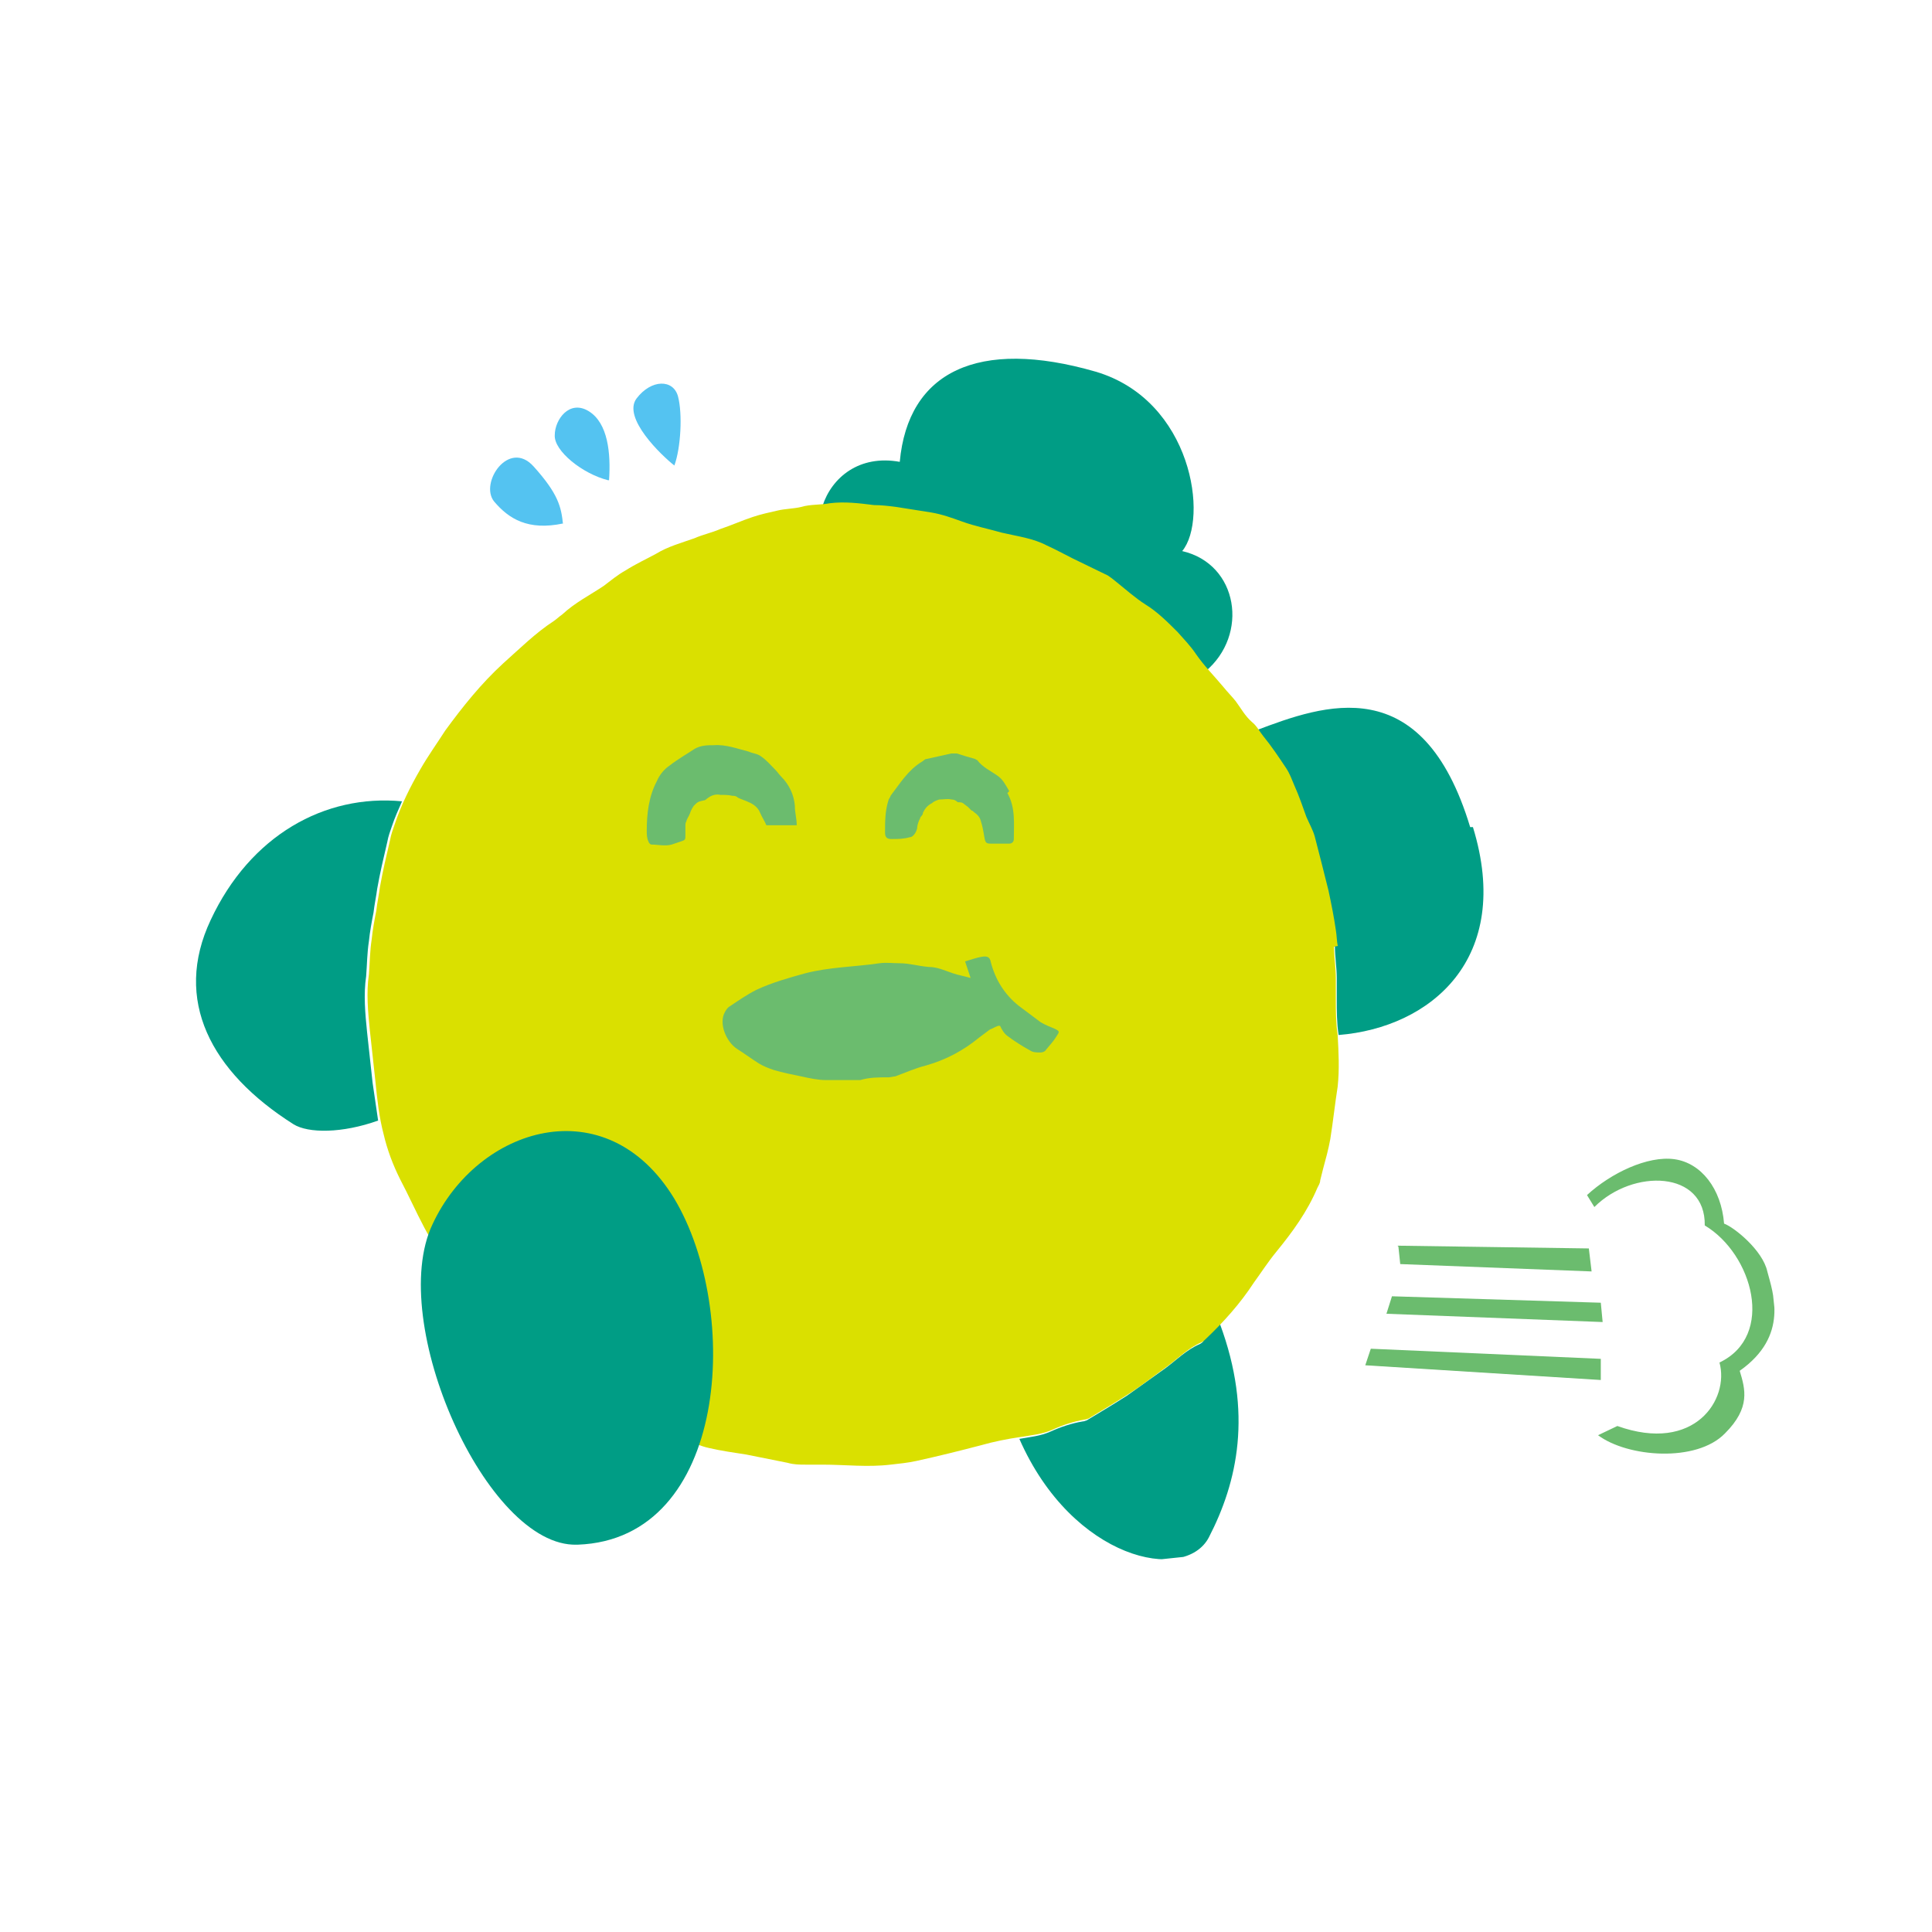 <?xml version="1.0" encoding="UTF-8"?>
<svg id="_レイヤー_1" data-name="レイヤー_1" xmlns="http://www.w3.org/2000/svg" xmlns:xlink="http://www.w3.org/1999/xlink" version="1.1" viewBox="0 0 210 210">
  <!-- Generator: Adobe Illustrator 29.0.1, SVG Export Plug-In . SVG Version: 2.1.0 Build 192)  -->
  <defs>
    <style>
      .st0 {
        fill: none;
      }

      .st1 {
        fill: #dae000;
      }

      .st2 {
        fill: #54c3f1;
      }

      .st3 {
        fill: #6bbc6e;
      }

      .st4 {
        fill: #009d85;
      }

      .st5 {
        clip-path: url(#clippath);
      }
    </style>
    <clipPath id="clippath">
      <rect class="st0" x="21.5" y="38.6" width="167" height="132.8" transform="translate(-10.4 11.5) rotate(-6)"/>
    </clipPath>
  </defs>
  <g class="st5">
    <g>
      <path class="st4" d="M130.8,145.8c-.1.1-.2.2-.4.3-1.4.6-2.5,1.7-3.7,2.6-1.4,1-2.8,2-4.2,3-1.4.9-2.9,1.8-4.4,2.7-.1,0-.2.1-.4.1-1.2.2-2.4.6-3.5,1.1-1.1.5-2.3.6-3.4.8,5.8,13.2,18,15.7,20.6,10.7,3.1-6,4.8-13.5,1.2-23.2-.6.6-1.2,1.2-1.8,1.8h0Z"/>
      <path class="st4" d="M159.8,89.9c-5.2-17.2-15.9-13.3-23.3-10.5v.2c.1.2.2.3.4.5.9,1.1,1.7,2.3,2.5,3.5.4.6.6,1.2.9,1.9.5,1.1.9,2.3,1.3,3.4.3.7.7,1.4.9,2.1.5,1.9,1,3.9,1.5,5.9.3,1.4.6,2.9.8,4.3.1.6.1,1.2.2,1.7,0,0,0,0,.1,0,0,1.1.2,2.3.2,3.4,0,.5,0,.9,0,1.4,0,.3,0,.6,0,.9,0,1.3,0,2.6.2,3.9h0c10-.8,19-8.3,14.6-22.6Z"/>
      <path class="st4" d="M40.5,117.7c-.2-1.8-.4-3.6-.6-5.5-.2-2-.4-4.1-.1-6.1.1-1.3.1-2.5.3-3.8.1-1,.3-2.1.5-3.1.1-.9.3-1.8.4-2.6.3-1.7.7-3.4,1.1-5.1.1-.6.3-1.1.5-1.7.3-.9.7-1.8,1.1-2.7-8.4-.8-16.5,3.7-20.8,12.9-4.1,8.7,0,16.5,9,22.2,1.6,1,5.3,1,9.2-.4-.2-1.4-.4-2.7-.6-4.1h0Z"/>
      <path class="st4" d="M89.9,54.9c1.6-.2,3.2,0,4.8.2.8,0,1.6.1,2.4.2,1.3.2,2.5.4,3.8.6,1.2.2,2.3.6,3.4,1,1.4.5,2.9.8,4.3,1.2,1.7.4,3.4.6,4.9,1.4.9.4,1.8.9,2.8,1.4,1.2.6,2.3,1.1,3.5,1.7.5.2.9.6,1.3.9,1,.8,2,1.7,3.1,2.4,1.3.8,2.4,1.9,3.5,3,.7.8,1.4,1.5,2,2.4.4.6.9,1.1,1.3,1.7,4.8-4,3.6-11.7-2.5-13.1,2.9-3.5,1.1-16.4-9.4-19.5-12.8-3.7-20.4,0-21.3,9.8-4.4-.8-7.4,1.7-8.4,4.8.1,0,.3,0,.4,0h0Z"/>
      <path class="st1" d="M145,102.9c0,1.1.2,2.3.2,3.4,0,.5,0,.9,0,1.4,0,.3,0,.6,0,.9,0,1.3,0,2.6.2,3.9.1,1.9.2,3.7,0,5.6-.3,1.9-.5,3.8-.8,5.7-.2,1.1-.5,2.2-.8,3.3-.1.4-.2.8-.3,1.2,0,.3-.2.6-.3.8-1.1,2.6-2.7,4.8-4.5,7-.9,1.1-1.6,2.2-2.4,3.3-1.5,2.3-3.3,4.3-5.3,6.2-.1.1-.2.2-.4.3-1.4.6-2.5,1.7-3.7,2.6-1.4,1-2.8,2.1-4.2,3-1.4.9-2.9,1.8-4.4,2.7-.1,0-.2.1-.4.1-1.2.2-2.4.6-3.5,1.1-1.1.5-2.3.6-3.5.8-1.4.2-2.9.5-4.3.9-2.3.6-4.7,1.2-7,1.7-.9.2-1.9.3-2.8.4-2.5.3-4.9,0-7.4,0-.6,0-1.2,0-1.8,0-.7,0-1.3,0-2-.2-1.5-.3-3-.6-4.5-.9-1.3-.2-2.7-.4-4-.7-1-.2-1.9-.7-2.9-1-.1,0-.3-.1-.4-.2-.9-.2-1.8-.3-2.6-.7-.8-.4-1.7-.5-2.5-.9-1.1-.5-2.3-1.1-3.3-1.8-1.2-.8-2.4-1.7-3.6-2.5-1.3-.9-2.7-1.7-4-2.5-.5-.4-1-.8-1.5-1.3-1.4-1.4-2.8-2.7-4.1-4.1-2-2-3.4-4.4-4.8-6.8-.4-.7-.9-1.4-1.3-2.2-.9-1.7-1.7-3.5-2.6-5.2-.8-1.6-1.4-3.2-1.8-4.9-.5-1.9-.7-3.8-.9-5.8-.2-1.8-.4-3.6-.6-5.5-.2-2-.4-4.1-.1-6.1.1-1.3.1-2.5.3-3.8.1-1,.3-2.1.5-3.1.1-.9.3-1.8.4-2.6.3-1.7.7-3.4,1.1-5.1.1-.6.3-1.1.5-1.7.7-2.1,1.7-4.1,2.8-6,.8-1.4,1.8-2.8,2.7-4.2,1.9-2.6,3.9-5.1,6.3-7.3,1.8-1.6,3.5-3.3,5.5-4.6.3-.2.6-.5.9-.7,1.4-1.3,3-2.1,4.5-3.1.8-.6,1.5-1.2,2.4-1.7,1.1-.7,2.2-1.2,3.3-1.8,1.3-.8,2.8-1.2,4.2-1.7.9-.4,1.9-.6,2.8-1,1.2-.4,2.3-.9,3.5-1.3.9-.3,1.8-.5,2.7-.7.8-.2,1.8-.2,2.6-.4,1-.3,2.1-.2,3.1-.4,1.6-.2,3.2,0,4.8.2.8,0,1.6.1,2.4.2,1.3.2,2.5.4,3.8.6,1.2.2,2.3.6,3.4,1,1.4.5,2.9.8,4.3,1.2,1.7.4,3.4.6,4.9,1.4.9.4,1.8.9,2.8,1.4,1.2.6,2.3,1.1,3.5,1.7.5.2.9.6,1.3.9,1,.8,2,1.7,3.1,2.4,1.3.8,2.4,1.9,3.5,3,.7.8,1.4,1.5,2,2.4.9,1.3,2,2.4,3,3.6.4.5.9,1,1.3,1.5.6.8,1,1.6,1.8,2.3.5.4.8,1,1.2,1.5.9,1.1,1.7,2.3,2.5,3.5.4.6.6,1.2.9,1.9.5,1.1.9,2.3,1.3,3.4.3.7.7,1.4.9,2.1.5,1.9,1,3.9,1.5,5.9.3,1.4.6,2.9.8,4.3.1.6.1,1.2.2,1.7,0,0,0,0,.1,0h0Z"/>
      <path class="st4" d="M62.7,167.9c-9.8.3-20.7-24.2-15.7-34.8,4.9-10.6,18.9-15,26.3-2.8,7.3,12.2,5.9,37-10.5,37.6Z"/>
      <path class="st3" d="M149,146.6l-.6,1.8,25.6,1.6v-2.3s-25-1.1-25-1.1Z"/>
      <path class="st3" d="M151.3,140.9l-.6,1.9,23.5.9-.2-2.1-22.7-.7Z"/>
      <path class="st3" d="M152,135.5l.2,1.9,20.8.8-.3-2.5-20.8-.3Z"/>
      <path class="st3" d="M172.5,129.9l.8,1.3c4.2-4.2,12.1-4,12,2,5.2,3.1,7.7,12,1.6,14.9,1.1,4-2.7,9.9-11.1,6.9l-2.1,1c3.2,2.4,10.7,3,13.8-.2,2.8-2.8,2.2-4.8,1.6-6.8,5.4-3.8,3.6-8.5,3-10.8-.5-2.3-3.6-4.8-4.7-5.2-.3-3.8-2.5-6.6-5.4-7-2.9-.4-6.9,1.5-9.5,3.9h0Z"/>
      <path class="st2" d="M61.2,56.9c-3.8.8-5.9-.5-7.5-2.4-1.6-2,1.6-6.8,4.3-3.8,2.7,3,3,4.4,3.2,6.3Z"/>
      <path class="st2" d="M66.1,52.2c-2.8-.7-5.9-3.2-5.8-4.9,0-1.7,1.6-3.9,3.7-2.6,2.1,1.3,2.4,4.6,2.2,7.5h0Z"/>
      <path class="st2" d="M73.3,50.6c-1.4-1.1-5.7-5.2-4.1-7.3,1.6-2.1,4-2.1,4.5-.2.5,1.9.3,5.6-.4,7.5Z"/>
      <path class="st3" d="M108.5,111.5c-.3.1-.6.3-.9.4-.4.3-.8.6-1.2.9-1.7,1.4-3.6,2.4-5.7,3-1.2.3-2.3.8-3.4,1.2-.2,0-.5.1-.7.1-1.1,0-2.1,0-3.1.3-.2,0-.4,0-.6,0-1,0-2.1,0-3.1,0-.9,0-1.8-.2-2.7-.4-1-.2-2-.4-3-.7-.6-.2-1.1-.4-1.6-.7-.8-.5-1.6-1.1-2.4-1.6-1.2-.8-2-2.8-1.3-4,.1-.2.3-.5.5-.6.9-.6,1.9-1.3,2.9-1.8,1.7-.8,3.5-1.3,5.3-1.8,2.7-.7,5.4-.7,8.1-1.1.7-.1,1.5,0,2.2,0,1,0,2,.3,3.1.4,1,0,1.8.4,2.7.7.6.2,1.2.3,1.9.5-.2-.6-.4-1.2-.6-1.8.7-.2,1.2-.4,1.8-.5.6-.1.9,0,1,.6.5,1.9,1.5,3.5,3,4.7.8.6,1.6,1.2,2.4,1.8.5.3,1,.5,1.5.7.6.3.6.3.2.9-.3.5-.7.9-1.1,1.4-.1.2-.4.3-.6.3-.4,0-.8,0-1.1-.2-.9-.5-1.7-1-2.5-1.6-.4-.3-.6-.7-.8-1.1h0Z"/>
      <path class="st3" d="M86.4,87.6c-.1-1.2-.6-2.3-1.5-3.2-.2-.2-.4-.5-.6-.7-.5-.5-1-1.1-1.6-1.5-.4-.3-.9-.3-1.3-.5-1.2-.3-2.5-.8-3.8-.7-.7,0-1.4,0-2.1.4-.9.6-1.8,1.1-2.7,1.8-.6.4-1.1,1-1.4,1.7-.9,1.7-1.1,3.6-1.1,5.4,0,.4,0,.8.2,1.2,0,.1.2.3.3.3.7,0,1.5.2,2.2,0,.3-.1.6-.2.9-.3.6-.2.6-.2.6-.7,0-.3,0-.7,0-1,0-.2,0-.4.1-.5,0-.2.3-.6.4-.9.1-.3.2-.5.4-.8,0,0,.2-.2.2-.2.3-.3.5-.3.9-.4.2,0,.3-.2.5-.3.4-.3.9-.4,1.3-.3.5,0,.9,0,1.3.1.2,0,.4,0,.6.2.4.2.8.3,1.2.5.5.2,1,.6,1.2,1.1.2.5.5.9.7,1.4,1.1,0,2.2,0,3.3,0,0-.7-.2-1.4-.2-2h0Z"/>
      <path class="st3" d="M109.7,86c-.4-.7-.7-1.3-1.3-1.7-.7-.5-1.6-.9-2.2-1.7,0,0-.1,0-.2-.1-.7-.2-1.4-.4-2-.6-.2,0-.4,0-.6,0-.9.2-1.8.4-2.7.6-.2,0-.3.2-.5.3-1.5.9-2.4,2.4-3.4,3.7,0,.1-.1.2-.2.4-.4,1.2-.4,2.4-.4,3.6,0,.5.2.7.7.7.7,0,1.3,0,2-.2.4,0,.8-.7.8-1.1,0-.2.2-.8.3-.9,0-.2.2-.3.3-.5,0,0,0-.2.1-.3.2-.4.5-.7.9-.9.2-.2.5-.3.8-.4,0,0,0,0,0,0,0,0,0,0,.1,0,0,0,0,0,0,0,.4,0,.8-.1,1.2,0,.3,0,.5.1.7.3.3,0,.5,0,.7.2l.4.3c.1.1.3.3.4.4.1,0,.2.1.3.2.3.2.6.5.7.9.2.6.3,1.2.4,1.8.1.6.2.7.7.7.6,0,1.3,0,2,0,.3,0,.5-.2.5-.5,0-1.7.2-3.4-.7-5h0Z"/>
    </g>
  </g>
</svg>
